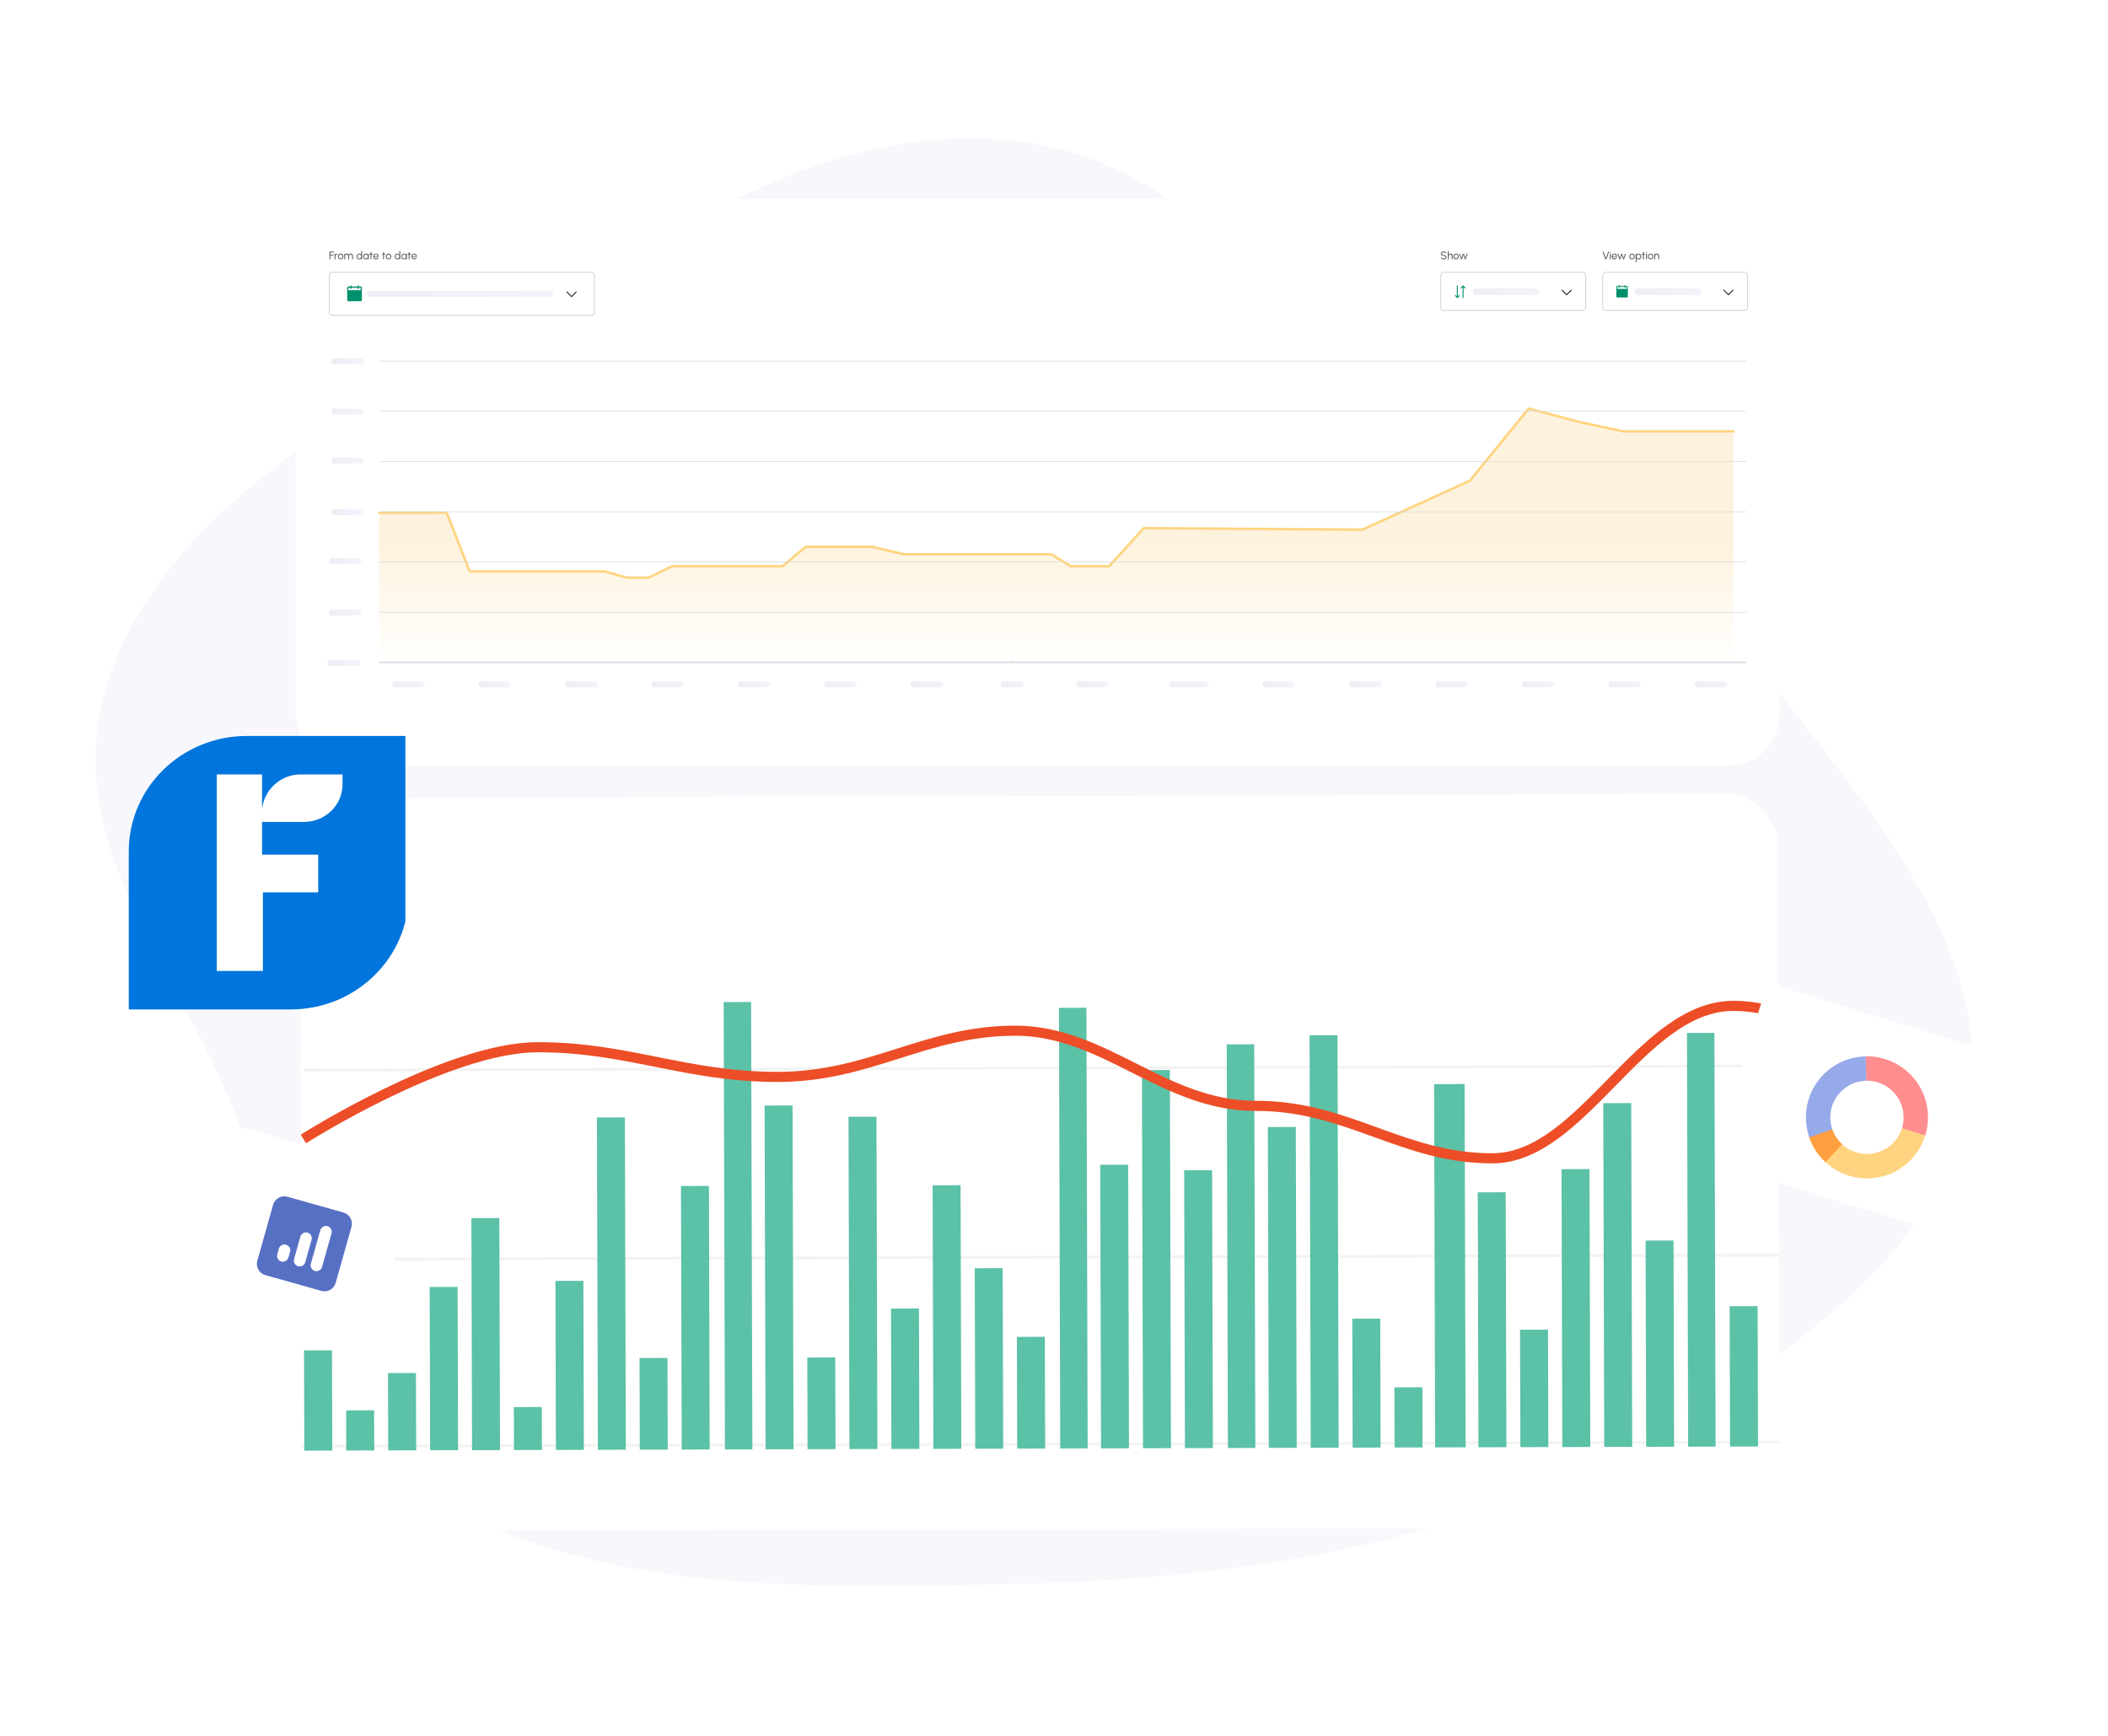 <svg width="442" height="364" viewBox="0 0 442 364" fill="none" xmlns="http://www.w3.org/2000/svg">
<path fill-rule="evenodd" clip-rule="evenodd" d="M213.665 29.651C255.459 34.913 270.822 73.684 301.258 95.951C325.87 113.956 357.162 125.272 374.74 147.487C396.206 174.617 420.283 204.701 411.794 235.65C403.049 267.534 366.791 290.916 330.56 308.557C295.813 325.476 254.987 331.176 213.665 332.121C171.151 333.093 124.287 334.502 91.516 314.021C59.301 293.889 60.536 257.809 46.959 227.938C33.071 197.382 12.115 172.817 23.046 141.584C34.084 110.044 66.621 89.636 101.934 70.854C136.672 52.378 171.759 24.374 213.665 29.651Z" fill="#F8F8FC"/>
<g filter="url(#filter0_dd_1215_20699)">
<g clip-path="url(#clip0_1215_20699)">
<rect x="62" y="44" width="311.083" height="118.777" rx="10.39" fill="white"/>
<g filter="url(#filter1_dd_1215_20699)">
<path d="M62 37.187C183.485 37.187 251.597 37.187 373.083 37.187V167.148H62V37.187Z" fill="white"/>
</g>
<path d="M93.501 110.02L79.482 109.896V140.667H363.442V92.891H340.678L320.465 88.091L307.788 103.139L296.719 108.227L285.712 113.317H239.811L232.553 121.063H224.561L220.402 118.624H189.494L182.807 117.099H168.943L164.05 121.063H140.89L135.997 123.381H131.43L126.782 122.1H98.484L93.501 110.02Z" fill="url(#paint0_linear_1215_20699)" fill-opacity="0.5"/>
<path d="M79.482 109.832H93.497C93.603 109.832 93.698 109.897 93.736 109.996L98.42 121.955C98.458 122.054 98.553 122.119 98.659 122.119H126.746C126.77 122.119 126.793 122.122 126.816 122.128L131.396 123.432C131.419 123.438 131.442 123.442 131.466 123.442H135.938C135.977 123.442 136.015 123.433 136.051 123.416L140.837 121.074C140.872 121.056 140.91 121.047 140.95 121.047H163.957C164.017 121.047 164.076 121.026 164.122 120.988L168.872 117.012C168.918 116.973 168.977 116.952 169.037 116.952H182.777C182.797 116.952 182.817 116.954 182.836 116.959L189.465 118.52C189.485 118.525 189.504 118.527 189.524 118.527H220.33C220.377 118.527 220.423 118.54 220.463 118.564L224.5 121.01C224.54 121.035 224.586 121.047 224.633 121.047H232.439C232.512 121.047 232.581 121.017 232.63 120.963L239.734 113.131C239.783 113.077 239.853 113.046 239.926 113.046L285.593 113.372C285.63 113.372 285.667 113.364 285.701 113.348L308.166 103.116C308.202 103.099 308.234 103.075 308.259 103.044L320.422 88.092C320.485 88.013 320.589 87.98 320.687 88.005L331.41 90.85L340.337 92.752C340.354 92.756 340.372 92.758 340.39 92.758H363.442" stroke="#FFD480" stroke-width="0.514" stroke-linecap="round"/>
<line x1="79.549" y1="141.245" x2="366.079" y2="141.245" stroke="#D5D8E1" stroke-width="0.129" stroke-linecap="round"/>
<line x1="79.549" y1="130.704" x2="366.079" y2="130.704" stroke="#D5D8E1" stroke-width="0.129" stroke-linecap="round"/>
<line x1="79.549" y1="120.163" x2="366.079" y2="120.163" stroke="#D5D8E1" stroke-width="0.129" stroke-linecap="round"/>
<line x1="79.549" y1="109.622" x2="366.079" y2="109.622" stroke="#D5D8E1" stroke-width="0.129" stroke-linecap="round"/>
<line x1="79.549" y1="99.081" x2="366.079" y2="99.081" stroke="#D5D8E1" stroke-width="0.129" stroke-linecap="round"/>
<line x1="79.549" y1="88.54" x2="366.079" y2="88.54" stroke="#D5D8E1" stroke-width="0.129" stroke-linecap="round"/>
<line x1="79.549" y1="78" x2="366.079" y2="78" stroke="#D5D8E1" stroke-width="0.129" stroke-linecap="round"/>
<path d="M120.811 63.539L119.847 64.503L118.883 63.539" stroke="#252525" stroke-width="0.206" stroke-linecap="round" stroke-linejoin="round"/>
<path d="M75.625 62.382H75.239V62.254C75.239 62.22 75.226 62.187 75.202 62.163C75.177 62.139 75.145 62.125 75.111 62.125C75.077 62.125 75.044 62.139 75.02 62.163C74.996 62.187 74.982 62.22 74.982 62.254V62.382H73.697V62.254C73.697 62.22 73.683 62.187 73.659 62.163C73.635 62.139 73.602 62.125 73.568 62.125C73.534 62.125 73.501 62.139 73.477 62.163C73.453 62.187 73.44 62.22 73.44 62.254V62.382H73.054C72.986 62.382 72.92 62.41 72.872 62.458C72.824 62.506 72.797 62.571 72.797 62.639V65.21C72.797 65.278 72.824 65.344 72.872 65.392C72.92 65.44 72.986 65.467 73.054 65.467H75.625C75.693 65.467 75.758 65.44 75.807 65.392C75.855 65.344 75.882 65.278 75.882 65.21V62.639C75.882 62.571 75.855 62.506 75.807 62.458C75.758 62.41 75.693 62.382 75.625 62.382ZM75.625 63.154H73.054V62.639H73.44V62.768C73.44 62.802 73.453 62.835 73.477 62.859C73.501 62.883 73.534 62.897 73.568 62.897C73.602 62.897 73.635 62.883 73.659 62.859C73.683 62.835 73.697 62.802 73.697 62.768V62.639H74.982V62.768C74.982 62.802 74.996 62.835 75.02 62.859C75.044 62.883 75.077 62.897 75.111 62.897C75.145 62.897 75.177 62.883 75.202 62.859C75.226 62.835 75.239 62.802 75.239 62.768V62.639H75.625V63.154Z" fill="#00906B"/>
<rect x="69.044" y="59.4" width="55.584" height="9.05" rx="0.668" stroke="#D5D8E1" stroke-width="0.206"/>
<path d="M69.08 56.669V55.05H70.03V55.244H69.275V55.705H69.919V55.899H69.275V56.669H69.08ZM70.147 56.669V55.513H70.341V55.657C70.382 55.603 70.434 55.56 70.496 55.529C70.559 55.496 70.626 55.48 70.7 55.48C70.745 55.48 70.788 55.486 70.829 55.498L70.751 55.692C70.719 55.682 70.688 55.677 70.658 55.677C70.6 55.677 70.547 55.691 70.499 55.72C70.451 55.747 70.412 55.785 70.384 55.833C70.355 55.881 70.341 55.934 70.341 55.993V56.669H70.147ZM71.422 56.7C71.315 56.7 71.218 56.672 71.13 56.617C71.043 56.563 70.973 56.489 70.921 56.398C70.869 56.305 70.843 56.203 70.843 56.091C70.843 56.006 70.858 55.927 70.888 55.854C70.919 55.78 70.96 55.715 71.012 55.659C71.066 55.603 71.127 55.559 71.197 55.528C71.268 55.496 71.342 55.48 71.422 55.48C71.528 55.48 71.625 55.508 71.712 55.562C71.8 55.617 71.87 55.691 71.922 55.783C71.974 55.876 72 55.978 72 56.091C72 56.175 71.985 56.254 71.955 56.327C71.925 56.4 71.883 56.465 71.83 56.521C71.778 56.577 71.716 56.62 71.646 56.652C71.577 56.684 71.502 56.7 71.422 56.7ZM71.422 56.505C71.494 56.505 71.559 56.486 71.617 56.449C71.676 56.41 71.722 56.359 71.755 56.297C71.789 56.234 71.806 56.165 71.806 56.091C71.806 56.015 71.789 55.946 71.754 55.883C71.72 55.819 71.674 55.769 71.616 55.731C71.558 55.693 71.494 55.675 71.422 55.675C71.349 55.675 71.284 55.694 71.226 55.732C71.168 55.77 71.123 55.821 71.089 55.884C71.055 55.947 71.038 56.016 71.038 56.091C71.038 56.168 71.055 56.238 71.09 56.301C71.124 56.364 71.171 56.414 71.23 56.451C71.288 56.487 71.352 56.505 71.422 56.505ZM72.192 56.669V55.513H72.386V55.657C72.427 55.603 72.478 55.56 72.54 55.529C72.602 55.496 72.67 55.48 72.744 55.48C72.829 55.48 72.907 55.501 72.978 55.543C73.049 55.584 73.105 55.639 73.146 55.708C73.187 55.639 73.243 55.584 73.313 55.543C73.384 55.501 73.462 55.48 73.546 55.48C73.634 55.48 73.713 55.501 73.784 55.544C73.855 55.585 73.911 55.642 73.953 55.713C73.995 55.784 74.016 55.863 74.016 55.95V56.669H73.822V55.996C73.822 55.939 73.808 55.886 73.78 55.838C73.752 55.789 73.715 55.75 73.668 55.721C73.621 55.691 73.569 55.677 73.512 55.677C73.455 55.677 73.403 55.691 73.356 55.718C73.308 55.745 73.271 55.783 73.243 55.832C73.216 55.88 73.202 55.934 73.202 55.996V56.669H73.007V55.996C73.007 55.934 72.993 55.88 72.966 55.832C72.938 55.783 72.9 55.745 72.852 55.718C72.805 55.691 72.753 55.677 72.696 55.677C72.64 55.677 72.588 55.691 72.54 55.721C72.493 55.75 72.456 55.789 72.428 55.838C72.4 55.886 72.386 55.939 72.386 55.996V56.669H72.192ZM75.735 54.934H75.93V56.669H75.735V56.473C75.696 56.541 75.643 56.595 75.577 56.637C75.51 56.679 75.432 56.7 75.343 56.7C75.259 56.7 75.18 56.684 75.107 56.652C75.034 56.62 74.969 56.577 74.913 56.521C74.857 56.465 74.814 56.4 74.782 56.327C74.75 56.254 74.734 56.175 74.734 56.091C74.734 56.007 74.75 55.928 74.782 55.855C74.814 55.781 74.857 55.716 74.913 55.661C74.969 55.604 75.034 55.56 75.107 55.529C75.18 55.497 75.259 55.481 75.343 55.481C75.432 55.481 75.51 55.502 75.577 55.544C75.643 55.585 75.696 55.64 75.735 55.708V54.934ZM75.345 56.511C75.422 56.511 75.488 56.492 75.543 56.455C75.599 56.418 75.643 56.367 75.673 56.303C75.704 56.239 75.719 56.168 75.719 56.091C75.719 56.012 75.704 55.941 75.673 55.878C75.642 55.814 75.598 55.764 75.542 55.727C75.486 55.689 75.421 55.67 75.345 55.67C75.269 55.67 75.2 55.689 75.137 55.727C75.075 55.764 75.026 55.815 74.989 55.879C74.952 55.943 74.933 56.013 74.933 56.091C74.933 56.169 74.952 56.24 74.99 56.304C75.028 56.367 75.078 56.418 75.141 56.455C75.203 56.492 75.271 56.511 75.345 56.511ZM77.126 55.513H77.32V56.669H77.126L77.118 56.474C77.082 56.541 77.031 56.595 76.967 56.637C76.904 56.679 76.829 56.7 76.741 56.7C76.656 56.7 76.576 56.684 76.502 56.652C76.428 56.62 76.363 56.575 76.306 56.519C76.249 56.462 76.205 56.396 76.174 56.322C76.142 56.248 76.126 56.169 76.126 56.083C76.126 56 76.142 55.922 76.173 55.849C76.204 55.776 76.246 55.712 76.301 55.657C76.357 55.602 76.421 55.558 76.493 55.528C76.566 55.496 76.644 55.48 76.727 55.48C76.818 55.48 76.898 55.502 76.966 55.545C77.035 55.587 77.09 55.642 77.133 55.71L77.126 55.513ZM76.737 56.511C76.814 56.511 76.879 56.492 76.935 56.455C76.991 56.418 77.034 56.367 77.065 56.303C77.095 56.239 77.111 56.168 77.111 56.091C77.111 56.012 77.095 55.941 77.065 55.878C77.034 55.814 76.99 55.764 76.934 55.727C76.878 55.689 76.813 55.67 76.737 55.67C76.661 55.67 76.591 55.689 76.529 55.727C76.466 55.764 76.417 55.815 76.38 55.879C76.343 55.943 76.325 56.013 76.325 56.091C76.325 56.169 76.344 56.24 76.382 56.304C76.42 56.367 76.47 56.418 76.532 56.455C76.595 56.492 76.663 56.511 76.737 56.511ZM78.151 55.707H77.888L77.887 56.669H77.693L77.694 55.707H77.495V55.513H77.694L77.693 55.149H77.887L77.888 55.513H78.151V55.707ZM78.838 56.7C78.731 56.7 78.634 56.672 78.546 56.617C78.459 56.563 78.389 56.489 78.337 56.398C78.285 56.305 78.259 56.203 78.259 56.091C78.259 56.006 78.274 55.927 78.305 55.854C78.335 55.78 78.376 55.715 78.428 55.659C78.481 55.603 78.543 55.559 78.613 55.528C78.684 55.496 78.758 55.48 78.838 55.48C78.925 55.48 79.005 55.498 79.077 55.533C79.151 55.568 79.213 55.617 79.265 55.679C79.317 55.742 79.356 55.814 79.382 55.897C79.408 55.979 79.418 56.067 79.41 56.161H78.466C78.476 56.227 78.497 56.286 78.531 56.337C78.565 56.388 78.608 56.429 78.661 56.459C78.714 56.489 78.773 56.504 78.838 56.505C78.907 56.505 78.97 56.487 79.026 56.452C79.083 56.416 79.128 56.366 79.163 56.304L79.361 56.35C79.314 56.453 79.245 56.537 79.151 56.602C79.058 56.667 78.954 56.7 78.838 56.7ZM78.461 56.009H79.215C79.209 55.944 79.188 55.885 79.153 55.832C79.117 55.778 79.072 55.735 79.017 55.702C78.962 55.67 78.903 55.654 78.838 55.654C78.773 55.654 78.714 55.669 78.66 55.701C78.606 55.733 78.561 55.776 78.525 55.83C78.491 55.883 78.469 55.943 78.461 56.009ZM80.776 55.707H80.514L80.513 56.669H80.318L80.32 55.707H80.121V55.513H80.32L80.318 55.149H80.513L80.514 55.513H80.776V55.707ZM81.463 56.7C81.357 56.7 81.26 56.672 81.172 56.617C81.085 56.563 81.015 56.489 80.963 56.398C80.911 56.305 80.885 56.203 80.885 56.091C80.885 56.006 80.9 55.927 80.93 55.854C80.96 55.78 81.001 55.715 81.054 55.659C81.107 55.603 81.169 55.559 81.239 55.528C81.309 55.496 81.384 55.48 81.463 55.48C81.57 55.48 81.667 55.508 81.754 55.562C81.842 55.617 81.912 55.691 81.963 55.783C82.016 55.876 82.042 55.978 82.042 56.091C82.042 56.175 82.027 56.254 81.997 56.327C81.967 56.4 81.925 56.465 81.872 56.521C81.82 56.577 81.758 56.62 81.688 56.652C81.618 56.684 81.544 56.7 81.463 56.7ZM81.463 56.505C81.536 56.505 81.601 56.486 81.659 56.449C81.718 56.41 81.763 56.359 81.797 56.297C81.831 56.234 81.848 56.165 81.848 56.091C81.848 56.015 81.83 55.946 81.796 55.883C81.762 55.819 81.716 55.769 81.658 55.731C81.6 55.693 81.535 55.675 81.463 55.675C81.391 55.675 81.326 55.694 81.268 55.732C81.21 55.77 81.164 55.821 81.13 55.884C81.096 55.947 81.079 56.016 81.079 56.091C81.079 56.168 81.097 56.238 81.132 56.301C81.166 56.364 81.213 56.414 81.272 56.451C81.33 56.487 81.394 56.505 81.463 56.505ZM83.736 54.934H83.931V56.669H83.736V56.473C83.697 56.541 83.644 56.595 83.578 56.637C83.512 56.679 83.434 56.7 83.344 56.7C83.26 56.7 83.181 56.684 83.108 56.652C83.035 56.62 82.97 56.577 82.914 56.521C82.858 56.465 82.815 56.4 82.783 56.327C82.751 56.254 82.736 56.175 82.736 56.091C82.736 56.007 82.751 55.928 82.783 55.855C82.815 55.781 82.858 55.716 82.914 55.661C82.97 55.604 83.035 55.56 83.108 55.529C83.181 55.497 83.26 55.481 83.344 55.481C83.434 55.481 83.512 55.502 83.578 55.544C83.644 55.585 83.697 55.64 83.736 55.708V54.934ZM83.347 56.511C83.423 56.511 83.489 56.492 83.544 56.455C83.601 56.418 83.644 56.367 83.674 56.303C83.705 56.239 83.72 56.168 83.72 56.091C83.72 56.012 83.705 55.941 83.674 55.878C83.643 55.814 83.6 55.764 83.543 55.727C83.488 55.689 83.422 55.67 83.347 55.67C83.27 55.67 83.201 55.689 83.138 55.727C83.077 55.764 83.027 55.815 82.99 55.879C82.953 55.943 82.935 56.013 82.935 56.091C82.935 56.169 82.954 56.24 82.991 56.304C83.029 56.367 83.079 56.418 83.142 56.455C83.204 56.492 83.272 56.511 83.347 56.511ZM85.127 55.513H85.322V56.669H85.127L85.119 56.474C85.083 56.541 85.033 56.595 84.969 56.637C84.905 56.679 84.83 56.7 84.742 56.7C84.657 56.7 84.578 56.684 84.504 56.652C84.43 56.62 84.364 56.575 84.307 56.519C84.251 56.462 84.207 56.396 84.175 56.322C84.143 56.248 84.128 56.169 84.128 56.083C84.128 56 84.143 55.922 84.174 55.849C84.205 55.776 84.248 55.712 84.302 55.657C84.358 55.602 84.422 55.558 84.494 55.528C84.567 55.496 84.645 55.48 84.728 55.48C84.819 55.48 84.899 55.502 84.968 55.545C85.036 55.587 85.092 55.642 85.134 55.71L85.127 55.513ZM84.739 56.511C84.815 56.511 84.881 56.492 84.936 56.455C84.993 56.418 85.036 56.367 85.066 56.303C85.097 56.239 85.112 56.168 85.112 56.091C85.112 56.012 85.097 55.941 85.066 55.878C85.035 55.814 84.991 55.764 84.935 55.727C84.88 55.689 84.814 55.67 84.739 55.67C84.662 55.67 84.593 55.689 84.53 55.727C84.468 55.764 84.418 55.815 84.381 55.879C84.345 55.943 84.327 56.013 84.327 56.091C84.327 56.169 84.346 56.24 84.383 56.304C84.421 56.367 84.471 56.418 84.534 56.455C84.596 56.492 84.664 56.511 84.739 56.511ZM86.152 55.707H85.889L85.888 56.669H85.694L85.695 55.707H85.496V55.513H85.695L85.694 55.149H85.888L85.889 55.513H86.152V55.707ZM86.839 56.7C86.733 56.7 86.635 56.672 86.548 56.617C86.46 56.563 86.391 56.489 86.338 56.398C86.287 56.305 86.261 56.203 86.261 56.091C86.261 56.006 86.276 55.927 86.306 55.854C86.336 55.78 86.377 55.715 86.43 55.659C86.483 55.603 86.544 55.559 86.615 55.528C86.685 55.496 86.76 55.48 86.839 55.48C86.926 55.48 87.006 55.498 87.079 55.533C87.152 55.568 87.214 55.617 87.266 55.679C87.319 55.742 87.357 55.814 87.383 55.897C87.409 55.979 87.419 56.067 87.412 56.161H86.468C86.477 56.227 86.499 56.286 86.532 56.337C86.567 56.388 86.61 56.429 86.662 56.459C86.715 56.489 86.774 56.504 86.839 56.505C86.909 56.505 86.971 56.487 87.028 56.452C87.084 56.416 87.129 56.366 87.164 56.304L87.362 56.35C87.316 56.453 87.246 56.537 87.153 56.602C87.059 56.667 86.955 56.7 86.839 56.7ZM86.462 56.009H87.216C87.21 55.944 87.189 55.885 87.154 55.832C87.118 55.778 87.073 55.735 87.019 55.702C86.964 55.67 86.904 55.654 86.839 55.654C86.774 55.654 86.715 55.669 86.661 55.701C86.607 55.733 86.562 55.776 86.527 55.83C86.492 55.883 86.471 55.943 86.462 56.009Z" fill="#5E5E5E"/>
<path d="M329.44 63.154L328.476 64.118L327.512 63.154" stroke="#252525" stroke-width="0.206" stroke-linecap="round" stroke-linejoin="round"/>
<rect x="302.099" y="59.4" width="30.388" height="8.021" rx="0.668" stroke="#D5D8E1" stroke-width="0.206"/>
<rect x="308.809" y="62.768" width="14.012" height="1.414" rx="0.707" fill="url(#paint1_linear_1215_20699)"/>
<path d="M302.707 56.7C302.62 56.7 302.536 56.686 302.455 56.659C302.374 56.631 302.303 56.592 302.242 56.541C302.182 56.49 302.139 56.43 302.114 56.359L302.295 56.291C302.311 56.334 302.339 56.372 302.381 56.404C302.423 56.436 302.473 56.461 302.53 56.478C302.587 56.496 302.646 56.505 302.707 56.505C302.777 56.505 302.841 56.494 302.9 56.472C302.961 56.449 303.009 56.416 303.046 56.376C303.083 56.335 303.102 56.287 303.102 56.232C303.102 56.176 303.082 56.13 303.044 56.094C303.005 56.058 302.956 56.03 302.896 56.009C302.836 55.987 302.773 55.971 302.707 55.959C302.595 55.941 302.495 55.914 302.406 55.88C302.319 55.846 302.249 55.797 302.197 55.736C302.146 55.674 302.121 55.593 302.121 55.492C302.121 55.398 302.148 55.316 302.202 55.245C302.256 55.175 302.329 55.121 302.418 55.082C302.507 55.044 302.604 55.024 302.707 55.024C302.793 55.024 302.876 55.038 302.956 55.065C303.037 55.091 303.108 55.13 303.17 55.181C303.232 55.231 303.276 55.294 303.303 55.367L303.119 55.434C303.104 55.39 303.075 55.352 303.032 55.321C302.991 55.288 302.941 55.263 302.884 55.246C302.828 55.229 302.769 55.22 302.707 55.22C302.639 55.219 302.575 55.23 302.515 55.253C302.456 55.276 302.408 55.309 302.371 55.349C302.334 55.39 302.315 55.438 302.315 55.492C302.315 55.556 302.332 55.606 302.366 55.641C302.401 55.675 302.448 55.7 302.507 55.717C302.566 55.734 302.633 55.749 302.707 55.762C302.812 55.78 302.909 55.808 302.999 55.847C303.088 55.885 303.16 55.935 303.214 55.998C303.269 56.062 303.296 56.14 303.296 56.232C303.296 56.326 303.269 56.408 303.214 56.478C303.16 56.549 303.088 56.603 302.999 56.642C302.909 56.68 302.812 56.7 302.707 56.7ZM304.594 55.95V56.669H304.4V55.993C304.4 55.934 304.386 55.881 304.357 55.833C304.329 55.785 304.291 55.747 304.243 55.72C304.195 55.691 304.142 55.677 304.083 55.677C304.025 55.677 303.972 55.691 303.923 55.72C303.876 55.747 303.837 55.785 303.809 55.833C303.78 55.881 303.766 55.934 303.766 55.993V56.669H303.572V54.934H303.766V55.657C303.807 55.603 303.859 55.56 303.921 55.529C303.984 55.496 304.051 55.48 304.125 55.48C304.211 55.48 304.29 55.501 304.361 55.544C304.432 55.585 304.489 55.642 304.531 55.713C304.573 55.784 304.594 55.863 304.594 55.95ZM305.312 56.7C305.206 56.7 305.109 56.672 305.021 56.617C304.934 56.563 304.864 56.489 304.811 56.398C304.76 56.305 304.734 56.203 304.734 56.091C304.734 56.006 304.749 55.927 304.779 55.854C304.809 55.78 304.85 55.715 304.903 55.659C304.956 55.603 305.018 55.559 305.088 55.528C305.158 55.496 305.233 55.48 305.312 55.48C305.419 55.48 305.515 55.508 305.603 55.562C305.691 55.617 305.76 55.691 305.812 55.783C305.864 55.876 305.891 55.978 305.891 56.091C305.891 56.175 305.876 56.254 305.846 56.327C305.816 56.4 305.774 56.465 305.721 56.521C305.668 56.577 305.607 56.62 305.537 56.652C305.467 56.684 305.392 56.7 305.312 56.7ZM305.312 56.505C305.385 56.505 305.45 56.486 305.508 56.449C305.566 56.41 305.612 56.359 305.645 56.297C305.679 56.234 305.696 56.165 305.696 56.091C305.696 56.015 305.679 55.946 305.644 55.883C305.61 55.819 305.564 55.769 305.507 55.731C305.449 55.693 305.384 55.675 305.312 55.675C305.24 55.675 305.175 55.694 305.117 55.732C305.059 55.77 305.013 55.821 304.979 55.884C304.945 55.947 304.928 56.016 304.928 56.091C304.928 56.168 304.946 56.238 304.98 56.301C305.015 56.364 305.062 56.414 305.12 56.451C305.179 56.487 305.243 56.505 305.312 56.505ZM306.547 56.669H306.351L305.963 55.513H306.153L306.451 56.395L306.746 55.513H306.946L307.243 56.395L307.538 55.513H307.73L307.342 56.669H307.144L306.845 55.779L306.547 56.669Z" fill="#5E5E5E"/>
<path d="M305.973 64.278L305.572 64.68L305.17 64.278" stroke="#00906B" stroke-width="0.206" stroke-linecap="round" stroke-linejoin="round"/>
<path d="M305.57 62.27V64.68" stroke="#00906B" stroke-width="0.206" stroke-linecap="round" stroke-linejoin="round"/>
<path d="M306.375 62.672L306.777 62.27L307.178 62.672" stroke="#00906B" stroke-width="0.206" stroke-linecap="round" stroke-linejoin="round"/>
<path d="M306.775 64.68V62.27" stroke="#00906B" stroke-width="0.206" stroke-linecap="round" stroke-linejoin="round"/>
<path d="M363.379 63.154L362.415 64.118L361.451 63.154" stroke="#252525" stroke-width="0.206" stroke-linecap="round" stroke-linejoin="round"/>
<rect x="336.038" y="59.4" width="30.388" height="8.021" rx="0.668" stroke="#D5D8E1" stroke-width="0.206"/>
<rect x="342.748" y="62.768" width="14.012" height="1.414" rx="0.707" fill="url(#paint2_linear_1215_20699)"/>
<path d="M336.588 56.669L336 55.05H336.206L336.708 56.432L337.212 55.05H337.416L336.829 56.669H336.588ZM337.536 55.513H337.731V56.669H337.536V55.513ZM337.636 55.324C337.605 55.324 337.579 55.314 337.558 55.294C337.538 55.274 337.527 55.249 337.527 55.219C337.527 55.189 337.538 55.163 337.558 55.144C337.579 55.123 337.605 55.113 337.635 55.113C337.665 55.113 337.69 55.123 337.711 55.144C337.732 55.163 337.742 55.189 337.742 55.219C337.742 55.249 337.732 55.274 337.711 55.294C337.691 55.314 337.666 55.324 337.636 55.324ZM338.502 56.7C338.395 56.7 338.298 56.672 338.21 56.617C338.123 56.563 338.053 56.489 338.001 56.398C337.949 56.305 337.923 56.203 337.923 56.091C337.923 56.006 337.938 55.927 337.968 55.854C337.999 55.78 338.04 55.715 338.092 55.659C338.145 55.603 338.207 55.559 338.277 55.528C338.348 55.496 338.422 55.48 338.502 55.48C338.589 55.48 338.669 55.498 338.741 55.533C338.815 55.568 338.877 55.617 338.929 55.679C338.981 55.742 339.02 55.814 339.046 55.897C339.072 55.979 339.081 56.067 339.075 56.161H338.13C338.14 56.227 338.161 56.286 338.195 56.337C338.229 56.388 338.272 56.429 338.325 56.459C338.378 56.489 338.437 56.504 338.502 56.505C338.571 56.505 338.634 56.487 338.69 56.452C338.747 56.416 338.792 56.366 338.827 56.304L339.025 56.35C338.978 56.453 338.909 56.537 338.815 56.602C338.722 56.667 338.618 56.7 338.502 56.7ZM338.125 56.009H338.879C338.873 55.944 338.852 55.885 338.817 55.832C338.781 55.778 338.736 55.735 338.681 55.702C338.626 55.67 338.567 55.654 338.502 55.654C338.437 55.654 338.378 55.669 338.324 55.701C338.27 55.733 338.225 55.776 338.189 55.83C338.155 55.883 338.133 55.943 338.125 56.009ZM339.735 56.669H339.538L339.15 55.513H339.34L339.639 56.395L339.934 55.513H340.134L340.43 56.395L340.725 55.513H340.917L340.529 56.669H340.332L340.032 55.779L339.735 56.669ZM342.19 56.7C342.083 56.7 341.986 56.672 341.898 56.617C341.811 56.563 341.741 56.489 341.689 56.398C341.637 56.305 341.611 56.203 341.611 56.091C341.611 56.006 341.626 55.927 341.656 55.854C341.686 55.78 341.728 55.715 341.78 55.659C341.833 55.603 341.895 55.559 341.965 55.528C342.035 55.496 342.11 55.48 342.19 55.48C342.296 55.48 342.393 55.508 342.48 55.562C342.568 55.617 342.638 55.691 342.689 55.783C342.742 55.876 342.768 55.978 342.768 56.091C342.768 56.175 342.753 56.254 342.723 56.327C342.693 56.4 342.651 56.465 342.598 56.521C342.545 56.577 342.484 56.62 342.414 56.652C342.345 56.684 342.27 56.7 342.19 56.7ZM342.19 56.505C342.262 56.505 342.327 56.486 342.385 56.449C342.444 56.41 342.49 56.359 342.523 56.297C342.557 56.234 342.574 56.165 342.574 56.091C342.574 56.015 342.556 55.946 342.522 55.883C342.488 55.819 342.442 55.769 342.384 55.731C342.326 55.693 342.261 55.675 342.19 55.675C342.117 55.675 342.052 55.694 341.994 55.732C341.936 55.77 341.89 55.821 341.856 55.884C341.822 55.947 341.805 56.016 341.805 56.091C341.805 56.168 341.823 56.238 341.857 56.301C341.892 56.364 341.939 56.414 341.997 56.451C342.056 56.487 342.12 56.505 342.19 56.505ZM343.154 57.248H342.959V55.513H343.154V55.71C343.193 55.642 343.246 55.588 343.311 55.546C343.377 55.504 343.455 55.482 343.545 55.482C343.629 55.482 343.708 55.498 343.781 55.53C343.855 55.562 343.92 55.605 343.975 55.662C344.031 55.717 344.074 55.782 344.106 55.855C344.138 55.928 344.153 56.007 344.153 56.091C344.153 56.175 344.138 56.254 344.106 56.328C344.074 56.402 344.031 56.467 343.975 56.524C343.92 56.579 343.855 56.623 343.781 56.654C343.708 56.686 343.629 56.702 343.545 56.702C343.455 56.702 343.377 56.681 343.311 56.639C343.246 56.597 343.193 56.542 343.154 56.474V57.248ZM343.542 55.671C343.468 55.671 343.402 55.69 343.346 55.728C343.29 55.766 343.246 55.816 343.215 55.879C343.185 55.943 343.17 56.013 343.17 56.091C343.17 56.168 343.185 56.239 343.215 56.303C343.246 56.367 343.289 56.418 343.345 56.455C343.401 56.493 343.467 56.512 343.542 56.512C343.617 56.512 343.686 56.494 343.748 56.457C343.811 56.419 343.861 56.368 343.899 56.305C343.937 56.241 343.956 56.17 343.956 56.091C343.956 56.014 343.937 55.944 343.9 55.88C343.863 55.816 343.813 55.766 343.751 55.728C343.688 55.69 343.619 55.671 343.542 55.671ZM344.933 55.707H344.67L344.669 56.669H344.474L344.476 55.707H344.277V55.513H344.476L344.474 55.149H344.669L344.67 55.513H344.933V55.707ZM345.129 55.513H345.323V56.669H345.129V55.513ZM345.228 55.324C345.197 55.324 345.171 55.314 345.151 55.294C345.13 55.274 345.119 55.249 345.119 55.219C345.119 55.189 345.13 55.163 345.151 55.144C345.171 55.123 345.197 55.113 345.227 55.113C345.257 55.113 345.282 55.123 345.303 55.144C345.324 55.163 345.335 55.189 345.335 55.219C345.335 55.249 345.324 55.274 345.303 55.294C345.283 55.314 345.258 55.324 345.228 55.324ZM346.094 56.7C345.988 56.7 345.89 56.672 345.803 56.617C345.715 56.563 345.646 56.489 345.593 56.398C345.541 56.305 345.516 56.203 345.516 56.091C345.516 56.006 345.531 55.927 345.561 55.854C345.591 55.78 345.632 55.715 345.685 55.659C345.738 55.603 345.799 55.559 345.87 55.528C345.94 55.496 346.015 55.48 346.094 55.48C346.201 55.48 346.297 55.508 346.384 55.562C346.472 55.617 346.542 55.691 346.594 55.783C346.646 55.876 346.673 55.978 346.673 56.091C346.673 56.175 346.658 56.254 346.627 56.327C346.597 56.4 346.556 56.465 346.503 56.521C346.45 56.577 346.389 56.62 346.319 56.652C346.249 56.684 346.174 56.7 346.094 56.7ZM346.094 56.505C346.167 56.505 346.232 56.486 346.29 56.449C346.348 56.41 346.394 56.359 346.427 56.297C346.461 56.234 346.478 56.165 346.478 56.091C346.478 56.015 346.461 55.946 346.426 55.883C346.392 55.819 346.346 55.769 346.288 55.731C346.231 55.693 346.166 55.675 346.094 55.675C346.022 55.675 345.956 55.694 345.899 55.732C345.841 55.77 345.795 55.821 345.761 55.884C345.727 55.947 345.71 56.016 345.71 56.091C345.71 56.168 345.727 56.238 345.762 56.301C345.797 56.364 345.843 56.414 345.902 56.451C345.961 56.487 346.025 56.505 346.094 56.505ZM347.887 55.95V56.669H347.692V55.993C347.692 55.934 347.678 55.881 347.65 55.833C347.621 55.785 347.583 55.747 347.535 55.72C347.487 55.691 347.434 55.677 347.375 55.677C347.318 55.677 347.264 55.691 347.216 55.72C347.168 55.747 347.13 55.785 347.101 55.833C347.073 55.881 347.058 55.934 347.058 55.993V56.669H346.864V55.513H347.058V55.657C347.099 55.603 347.151 55.56 347.213 55.529C347.276 55.496 347.344 55.48 347.417 55.48C347.503 55.48 347.582 55.501 347.653 55.544C347.725 55.585 347.781 55.642 347.823 55.713C347.866 55.784 347.887 55.863 347.887 55.95Z" fill="#5E5E5E"/>
<path d="M341.118 62.27H340.816V62.169C340.816 62.143 340.806 62.117 340.787 62.098C340.768 62.08 340.743 62.069 340.716 62.069C340.689 62.069 340.664 62.08 340.645 62.098C340.626 62.117 340.615 62.143 340.615 62.169V62.27H339.611V62.169C339.611 62.143 339.601 62.117 339.582 62.098C339.563 62.08 339.537 62.069 339.511 62.069C339.484 62.069 339.459 62.08 339.44 62.098C339.421 62.117 339.41 62.143 339.41 62.169V62.27H339.109C339.056 62.27 339.005 62.291 338.967 62.329C338.929 62.366 338.908 62.417 338.908 62.471V64.479C338.908 64.532 338.929 64.584 338.967 64.621C339.005 64.659 339.056 64.68 339.109 64.68H341.118C341.171 64.68 341.222 64.659 341.26 64.621C341.297 64.584 341.318 64.532 341.318 64.479V62.471C341.318 62.417 341.297 62.366 341.26 62.329C341.222 62.291 341.171 62.27 341.118 62.27ZM341.118 62.872H339.109V62.471H339.41V62.571C339.41 62.598 339.421 62.623 339.44 62.642C339.459 62.661 339.484 62.672 339.511 62.672C339.537 62.672 339.563 62.661 339.582 62.642C339.601 62.623 339.611 62.598 339.611 62.571V62.471H340.615V62.571C340.615 62.598 340.626 62.623 340.645 62.642C340.664 62.661 340.689 62.672 340.716 62.672C340.743 62.672 340.768 62.661 340.787 62.642C340.806 62.623 340.816 62.598 340.816 62.571V62.471H341.118V62.872Z" fill="#00906B"/>
<rect x="77.039" y="63.282" width="38.95" height="1.285" rx="0.643" fill="url(#paint3_linear_1215_20699)"/>
<rect x="209.828" y="145.166" width="4.885" height="1.285" rx="0.643" fill="url(#paint4_linear_1215_20699)"/>
<rect x="100.305" y="145.166" width="6.813" height="1.285" rx="0.643" fill="url(#paint5_linear_1215_20699)"/>
<rect x="82.18" y="145.166" width="6.813" height="1.285" rx="0.643" fill="url(#paint6_linear_1215_20699)"/>
<rect x="68.684" y="140.667" width="6.813" height="1.285" rx="0.643" fill="url(#paint7_linear_1215_20699)"/>
<rect x="68.939" y="130.126" width="6.813" height="1.285" rx="0.643" fill="url(#paint8_linear_1215_20699)"/>
<rect x="68.939" y="119.328" width="6.813" height="1.285" rx="0.643" fill="url(#paint9_linear_1215_20699)"/>
<rect x="69.453" y="109.044" width="6.813" height="1.285" rx="0.643" fill="url(#paint10_linear_1215_20699)"/>
<rect x="69.453" y="98.246" width="6.813" height="1.285" rx="0.643" fill="url(#paint11_linear_1215_20699)"/>
<rect x="69.453" y="87.963" width="6.813" height="1.285" rx="0.643" fill="url(#paint12_linear_1215_20699)"/>
<rect x="69.453" y="77.422" width="6.813" height="1.285" rx="0.643" fill="url(#paint13_linear_1215_20699)"/>
<rect x="118.43" y="145.166" width="6.813" height="1.285" rx="0.643" fill="url(#paint14_linear_1215_20699)"/>
<rect x="136.555" y="145.166" width="6.813" height="1.285" rx="0.643" fill="url(#paint15_linear_1215_20699)"/>
<rect x="154.68" y="145.166" width="6.813" height="1.285" rx="0.643" fill="url(#paint16_linear_1215_20699)"/>
<rect x="172.805" y="145.166" width="6.813" height="1.285" rx="0.643" fill="url(#paint17_linear_1215_20699)"/>
<rect x="190.932" y="145.166" width="6.813" height="1.285" rx="0.643" fill="url(#paint18_linear_1215_20699)"/>
<rect x="225.641" y="145.166" width="6.813" height="1.285" rx="0.643" fill="url(#paint19_linear_1215_20699)"/>
<rect x="245.178" y="145.166" width="8.227" height="1.285" rx="0.643" fill="url(#paint20_linear_1215_20699)"/>
<rect x="264.717" y="145.166" width="6.813" height="1.285" rx="0.643" fill="url(#paint21_linear_1215_20699)"/>
<rect x="282.842" y="145.166" width="6.813" height="1.285" rx="0.643" fill="url(#paint22_linear_1215_20699)"/>
<rect x="300.967" y="145.166" width="6.813" height="1.285" rx="0.643" fill="url(#paint23_linear_1215_20699)"/>
<rect x="319.092" y="145.166" width="6.813" height="1.285" rx="0.643" fill="url(#paint24_linear_1215_20699)"/>
<rect x="337.217" y="145.166" width="6.813" height="1.285" rx="0.643" fill="url(#paint25_linear_1215_20699)"/>
<rect x="355.342" y="145.166" width="6.813" height="1.285" rx="0.643" fill="url(#paint26_linear_1215_20699)"/>
<line x1="79.611" y1="141.181" x2="366.013" y2="141.181" stroke="#D5D8E1" stroke-width="0.257" stroke-linecap="round"/>
<path d="M212.203 140.836L212.587 141.053L212.339 141.053L212.084 141.053L212.203 140.836Z" fill="#FFD480"/>
</g>
</g>
<g filter="url(#filter2_dd_1215_20699)">
<g clip-path="url(#clip1_1215_20699)">
<rect x="62.938" y="169.664" width="309.782" height="153.76" rx="10.39" transform="rotate(-0.164 62.938 169.664)" fill="white"/>
<rect x="63.287" y="305.273" width="700.321" height="0.61" transform="rotate(-0.164 63.287 305.273)" fill="#F3F3F3"/>
<rect x="63.764" y="266.068" width="700.321" height="0.61" transform="rotate(-0.164 63.764 266.068)" fill="#F3F3F3"/>
<rect x="63.654" y="226.408" width="700.321" height="0.61" transform="rotate(-0.164 63.654 226.408)" fill="#F3F3F3"/>
<path d="M63.748 285.471L69.61 285.454L69.67 306.479L63.808 306.496L63.748 285.471Z" fill="#5BC1A7"/>
<path d="M72.578 298.06L78.44 298.043L78.464 306.453L72.602 306.47L72.578 298.06Z" fill="#5BC1A7"/>
<path d="M81.353 290.226L87.215 290.209L87.262 306.428L81.4 306.445L81.353 290.226Z" fill="#5BC1A7"/>
<path d="M90.09 272.18L95.951 272.163L96.049 306.403L90.188 306.42L90.09 272.18Z" fill="#5BC1A7"/>
<path d="M98.842 257.74L104.703 257.723L104.843 306.38L98.981 306.397L98.842 257.74Z" fill="#5BC1A7"/>
<path d="M107.742 297.361L113.604 297.345L113.63 306.355L107.768 306.372L107.742 297.361Z" fill="#5BC1A7"/>
<path d="M116.461 270.902L122.323 270.886L122.424 306.327L116.562 306.344L116.461 270.902Z" fill="#5BC1A7"/>
<path d="M125.162 236.638L131.024 236.621L131.223 306.302L125.362 306.319L125.162 236.638Z" fill="#5BC1A7"/>
<path d="M134.096 287.07L139.957 287.053L140.012 306.276L134.151 306.292L134.096 287.07Z" fill="#5BC1A7"/>
<path d="M142.785 251.006L148.647 250.989L148.805 306.254L142.943 306.27L142.785 251.006Z" fill="#5BC1A7"/>
<path d="M151.736 212.437L157.488 212.421L157.757 306.228L152.005 306.244L151.736 212.437Z" fill="#5BC1A7"/>
<path d="M160.318 234.134L166.18 234.117L166.386 306.201L160.525 306.218L160.318 234.134Z" fill="#5BC1A7"/>
<path d="M169.273 286.972L175.135 286.955L175.19 306.178L169.328 306.195L169.273 286.972Z" fill="#5BC1A7"/>
<path d="M177.91 236.488L183.772 236.472L183.971 306.153L178.11 306.17L177.91 236.488Z" fill="#5BC1A7"/>
<path d="M186.824 276.711L192.686 276.694L192.77 306.129L186.908 306.145L186.824 276.711Z" fill="#5BC1A7"/>
<path d="M195.547 250.853L201.409 250.836L201.567 306.1L195.705 306.117L195.547 250.853Z" fill="#5BC1A7"/>
<path d="M204.381 268.247L210.242 268.23L210.351 306.074L204.489 306.091L204.381 268.247Z" fill="#5BC1A7"/>
<path d="M213.219 282.641L219.08 282.624L219.147 306.051L213.286 306.068L213.219 282.641Z" fill="#5BC1A7"/>
<path d="M222.043 213.644L227.795 213.627L228.059 306.024L222.307 306.04L222.043 213.644Z" fill="#5BC1A7"/>
<path d="M230.693 246.548L236.555 246.531L236.725 306.001L230.864 306.017L230.693 246.548Z" fill="#5BC1A7"/>
<path d="M239.436 226.7L245.297 226.683L245.524 305.976L239.662 305.992L239.436 226.7Z" fill="#5BC1A7"/>
<path d="M248.291 247.699L254.153 247.682L254.319 305.951L248.458 305.967L248.291 247.699Z" fill="#5BC1A7"/>
<path d="M257.221 221.304L262.973 221.288L263.215 305.926L257.463 305.942L257.221 221.304Z" fill="#5BC1A7"/>
<path d="M265.84 238.639L271.701 238.622L271.894 305.901L266.032 305.918L265.84 238.639Z" fill="#5BC1A7"/>
<path d="M274.582 219.392L280.444 219.375L280.691 305.876L274.83 305.893L274.582 219.392Z" fill="#5BC1A7"/>
<path d="M283.543 278.833L289.405 278.817L289.482 305.848L283.62 305.865L283.543 278.833Z" fill="#5BC1A7"/>
<path d="M292.377 293.227L298.239 293.21L298.275 305.825L292.413 305.842L292.377 293.227Z" fill="#5BC1A7"/>
<path d="M300.701 229.641L307.092 229.622L307.31 305.797L300.919 305.815L300.701 229.641Z" fill="#5BC1A7"/>
<path d="M309.848 252.329L315.709 252.312L315.862 305.774L310.001 305.791L309.848 252.329Z" fill="#5BC1A7"/>
<path d="M318.721 281.136L324.582 281.119L324.653 305.748L318.791 305.765L318.721 281.136Z" fill="#5BC1A7"/>
<path d="M327.42 247.473L333.282 247.456L333.448 305.724L327.587 305.741L327.42 247.473Z" fill="#5BC1A7"/>
<path d="M336.168 233.632L342.03 233.615L342.236 305.699L336.374 305.716L336.168 233.632Z" fill="#5BC1A7"/>
<path d="M345.039 262.441L350.901 262.425L351.024 305.675L345.163 305.692L345.039 262.441Z" fill="#5BC1A7"/>
<path d="M353.721 218.912L359.473 218.895L359.721 305.649L353.969 305.666L353.721 218.912Z" fill="#5BC1A7"/>
<path d="M362.672 276.207L368.534 276.19L368.618 305.624L362.756 305.641L362.672 276.207Z" fill="#5BC1A7"/>
<path d="M63.616 241.135C63.616 241.135 93.784 221.955 112.673 221.901C131.562 221.847 143.859 228.176 163.22 228.121C182.582 228.066 193.888 218.487 212.777 218.433C231.666 218.379 243.99 234.254 263.351 234.199C282.713 234.143 294.078 245.248 312.967 245.194C331.857 245.14 344.044 213.284 363.405 213.229C382.767 213.173 394.155 232.233 413.044 232.179C431.933 232.125 444.184 222.544 463.545 222.488C482.907 222.433 495.239 241.49 514.129 241.436C533.018 241.382 544.733 209.527 563.622 209.473C582.511 209.419 595.302 223.702 614.192 223.648C633.081 223.594 644.832 204.468 663.721 204.414C682.61 204.36 695.411 221.825 714.3 221.771C733.189 221.716 763.931 187.052 763.931 187.052" stroke="#ED4E27" stroke-width="2.118"/>
</g>
</g>
<g filter="url(#filter3_dd_1215_20699)">
<rect width="38.619" height="38.619" rx="1.264" transform="matrix(0.962 0.271 -0.271 0.962 50.478 237)" fill="white"/>
</g>
<g clip-path="url(#clip2_1215_20699)">
<path fill-rule="evenodd" clip-rule="evenodd" d="M60.271 250.953C58.975 250.588 57.628 251.342 57.262 252.639L53.953 264.377C53.588 265.673 54.343 267.021 55.639 267.386L67.377 270.695C68.674 271.06 70.021 270.306 70.386 269.009L73.695 257.271C74.061 255.975 73.306 254.627 72.009 254.262L60.271 250.953ZM69.512 258.626C69.695 257.978 69.317 257.304 68.669 257.121C68.021 256.939 67.347 257.316 67.165 257.964L65.179 265.007C64.997 265.655 65.374 266.329 66.022 266.512C66.671 266.695 67.344 266.317 67.527 265.669L69.512 258.626ZM65.329 259.981C65.512 259.333 65.134 258.659 64.486 258.476C63.838 258.294 63.164 258.671 62.981 259.319L61.658 264.015C61.475 264.663 61.852 265.337 62.501 265.519C63.149 265.702 63.823 265.325 64.005 264.676L65.329 259.981ZM60.815 262.51C60.998 261.862 60.62 261.188 59.972 261.005C59.324 260.822 58.65 261.2 58.467 261.848L58.136 263.022C57.954 263.67 58.331 264.344 58.979 264.527C59.628 264.709 60.301 264.332 60.484 263.684L60.815 262.51Z" fill="#5670C4"/>
</g>
<g filter="url(#filter4_dd_1215_20699)">
<rect x="370.605" y="207" width="57.115" height="39.39" rx="2.744" transform="rotate(17.134 370.605 207)" fill="white"/>
</g>
<path d="M403.691 238.078C402.895 240.662 401.301 242.927 399.138 244.549C396.975 246.171 394.355 247.066 391.651 247.107C388.948 247.148 386.302 246.332 384.091 244.776C381.88 243.22 380.218 241.004 379.344 238.446L384.19 236.79C384.714 238.325 385.711 239.655 387.038 240.588C388.364 241.522 389.952 242.011 391.574 241.987C393.196 241.962 394.768 241.425 396.066 240.452C397.364 239.479 398.32 238.12 398.798 236.57L403.691 238.078Z" fill="#FFD480"/>
<path d="M382.765 243.705C381.182 242.24 379.995 240.4 379.313 238.354L384.171 236.735C384.58 237.963 385.293 239.067 386.242 239.945L382.765 243.705Z" fill="#FF9F40"/>
<path d="M391.212 221.507C393.239 221.469 395.246 221.912 397.068 222.8C398.89 223.688 400.475 224.997 401.693 226.617C402.911 228.238 403.726 230.125 404.072 232.122C404.418 234.119 404.285 236.17 403.683 238.106L398.793 236.586C399.154 235.425 399.234 234.194 399.026 232.996C398.819 231.797 398.33 230.665 397.599 229.693C396.868 228.721 395.917 227.936 394.824 227.403C393.731 226.87 392.527 226.604 391.311 226.627L391.212 221.507Z" fill="#FE8D90"/>
<path d="M379.362 238.497C378.7 236.588 378.5 234.55 378.778 232.549C379.055 230.548 379.802 228.641 380.958 226.984C382.113 225.327 383.645 223.967 385.427 223.015C387.209 222.063 389.191 221.547 391.211 221.508L391.31 226.627C390.098 226.651 388.908 226.961 387.839 227.532C386.77 228.103 385.851 228.919 385.158 229.913C384.464 230.907 384.016 232.051 383.85 233.252C383.683 234.453 383.803 235.676 384.2 236.821L379.362 238.497Z" fill="#96AAE9"/>
<g clip-path="url(#clip3_1215_20699)">
<path d="M44.225 160.505H74.806V204.978H44.225V160.505Z" fill="white"/>
<path d="M51.782 154.324C38.073 154.324 27 165.142 27 178.535V211.675H60.921C74.63 211.675 85.703 200.857 85.703 187.464V154.324H51.782ZM71.818 164.455C71.818 168.919 68.127 172.353 63.733 172.353H54.946V179.222H66.721V187.121H55.121V203.605H45.455V162.394H54.946V169.778C55.297 165.657 58.812 162.394 63.03 162.394H71.818V164.455Z" fill="#0075DD"/>
</g>
<defs>
<filter id="filter0_dd_1215_20699" x="20.053" y="0.007" width="394.976" height="202.671" filterUnits="userSpaceOnUse" color-interpolation-filters="sRGB">
<feFlood flood-opacity="0" result="BackgroundImageFix"/>
<feColorMatrix in="SourceAlpha" type="matrix" values="0 0 0 0 0 0 0 0 0 0 0 0 0 0 0 0 0 0 127 0" result="hardAlpha"/>
<feOffset dy="-0.256"/>
<feGaussianBlur stdDeviation="2.626"/>
<feColorMatrix type="matrix" values="0 0 0 0 0.157 0 0 0 0 0.161 0 0 0 0 0.18 0 0 0 0.02 0"/>
<feBlend mode="normal" in2="BackgroundImageFix" result="effect1_dropShadow_1215_20699"/>
<feColorMatrix in="SourceAlpha" type="matrix" values="0 0 0 0 0 0 0 0 0 0 0 0 0 0 0 0 0 0 127 0" result="hardAlpha"/>
<feOffset dy="-2.046"/>
<feGaussianBlur stdDeviation="20.974"/>
<feColorMatrix type="matrix" values="0 0 0 0 0.157 0 0 0 0 0.161 0 0 0 0 0.18 0 0 0 0.04 0"/>
<feBlend mode="normal" in2="effect1_dropShadow_1215_20699" result="effect2_dropShadow_1215_20699"/>
<feBlend mode="normal" in="SourceGraphic" in2="effect2_dropShadow_1215_20699" result="shape"/>
</filter>
<filter id="filter1_dd_1215_20699" x="3.497" y="12.323" width="428.088" height="246.967" filterUnits="userSpaceOnUse" color-interpolation-filters="sRGB">
<feFlood flood-opacity="0" result="BackgroundImageFix"/>
<feColorMatrix in="SourceAlpha" type="matrix" values="0 0 0 0 0 0 0 0 0 0 0 0 0 0 0 0 0 0 127 0" result="hardAlpha"/>
<feOffset dy="4.212"/>
<feGaussianBlur stdDeviation="3.663"/>
<feColorMatrix type="matrix" values="0 0 0 0 0.141 0 0 0 0 0.153 0 0 0 0 0.176 0 0 0 0.03 0"/>
<feBlend mode="normal" in2="BackgroundImageFix" result="effect1_dropShadow_1215_20699"/>
<feColorMatrix in="SourceAlpha" type="matrix" values="0 0 0 0 0 0 0 0 0 0 0 0 0 0 0 0 0 0 127 0" result="hardAlpha"/>
<feOffset dy="33.639"/>
<feGaussianBlur stdDeviation="29.252"/>
<feColorMatrix type="matrix" values="0 0 0 0 0.141 0 0 0 0 0.153 0 0 0 0 0.176 0 0 0 0.06 0"/>
<feBlend mode="normal" in2="effect1_dropShadow_1215_20699" result="effect2_dropShadow_1215_20699"/>
<feBlend mode="normal" in="SourceGraphic" in2="effect2_dropShadow_1215_20699" result="shape"/>
</filter>
<filter id="filter2_dd_1215_20699" x="20.99" y="124.784" width="394.115" height="238.541" filterUnits="userSpaceOnUse" color-interpolation-filters="sRGB">
<feFlood flood-opacity="0" result="BackgroundImageFix"/>
<feColorMatrix in="SourceAlpha" type="matrix" values="0 0 0 0 0 0 0 0 0 0 0 0 0 0 0 0 0 0 127 0" result="hardAlpha"/>
<feOffset dy="-0.256"/>
<feGaussianBlur stdDeviation="2.626"/>
<feColorMatrix type="matrix" values="0 0 0 0 0.157 0 0 0 0 0.161 0 0 0 0 0.18 0 0 0 0.02 0"/>
<feBlend mode="normal" in2="BackgroundImageFix" result="effect1_dropShadow_1215_20699"/>
<feColorMatrix in="SourceAlpha" type="matrix" values="0 0 0 0 0 0 0 0 0 0 0 0 0 0 0 0 0 0 127 0" result="hardAlpha"/>
<feOffset dy="-2.046"/>
<feGaussianBlur stdDeviation="20.974"/>
<feColorMatrix type="matrix" values="0 0 0 0 0.157 0 0 0 0 0.161 0 0 0 0 0.18 0 0 0 0.04 0"/>
<feBlend mode="normal" in2="effect1_dropShadow_1215_20699" result="effect2_dropShadow_1215_20699"/>
<feBlend mode="normal" in="SourceGraphic" in2="effect2_dropShadow_1215_20699" result="shape"/>
</filter>
<filter id="filter3_dd_1215_20699" x="27.538" y="223.914" width="72.575" height="72.576" filterUnits="userSpaceOnUse" color-interpolation-filters="sRGB">
<feFlood flood-opacity="0" result="BackgroundImageFix"/>
<feColorMatrix in="SourceAlpha" type="matrix" values="0 0 0 0 0 0 0 0 0 0 0 0 0 0 0 0 0 0 127 0" result="hardAlpha"/>
<feOffset dy="-0.078"/>
<feGaussianBlur stdDeviation="0.799"/>
<feColorMatrix type="matrix" values="0 0 0 0 0.157 0 0 0 0 0.161 0 0 0 0 0.18 0 0 0 0.02 0"/>
<feBlend mode="normal" in2="BackgroundImageFix" result="effect1_dropShadow_1215_20699"/>
<feColorMatrix in="SourceAlpha" type="matrix" values="0 0 0 0 0 0 0 0 0 0 0 0 0 0 0 0 0 0 127 0" result="hardAlpha"/>
<feOffset dy="-0.622"/>
<feGaussianBlur stdDeviation="6.38"/>
<feColorMatrix type="matrix" values="0 0 0 0 0.157 0 0 0 0 0.161 0 0 0 0 0.18 0 0 0 0.04 0"/>
<feBlend mode="normal" in2="effect1_dropShadow_1215_20699" result="effect2_dropShadow_1215_20699"/>
<feBlend mode="normal" in="SourceGraphic" in2="effect2_dropShadow_1215_20699" result="shape"/>
</filter>
<filter id="filter4_dd_1215_20699" x="343.093" y="190.282" width="98.001" height="86.285" filterUnits="userSpaceOnUse" color-interpolation-filters="sRGB">
<feFlood flood-opacity="0" result="BackgroundImageFix"/>
<feColorMatrix in="SourceAlpha" type="matrix" values="0 0 0 0 0 0 0 0 0 0 0 0 0 0 0 0 0 0 127 0" result="hardAlpha"/>
<feOffset dy="-0.101"/>
<feGaussianBlur stdDeviation="1.039"/>
<feColorMatrix type="matrix" values="0 0 0 0 0.157 0 0 0 0 0.161 0 0 0 0 0.18 0 0 0 0.02 0"/>
<feBlend mode="normal" in2="BackgroundImageFix" result="effect1_dropShadow_1215_20699"/>
<feColorMatrix in="SourceAlpha" type="matrix" values="0 0 0 0 0 0 0 0 0 0 0 0 0 0 0 0 0 0 127 0" result="hardAlpha"/>
<feOffset dy="-0.809"/>
<feGaussianBlur stdDeviation="8.297"/>
<feColorMatrix type="matrix" values="0 0 0 0 0.157 0 0 0 0 0.161 0 0 0 0 0.18 0 0 0 0.04 0"/>
<feBlend mode="normal" in2="effect1_dropShadow_1215_20699" result="effect2_dropShadow_1215_20699"/>
<feBlend mode="normal" in="SourceGraphic" in2="effect2_dropShadow_1215_20699" result="shape"/>
</filter>
<linearGradient id="paint0_linear_1215_20699" x1="221.454" y1="116.312" x2="221.454" y2="142.785" gradientUnits="userSpaceOnUse">
<stop stop-color="#F8CC78" stop-opacity="0.5"/>
<stop offset="0.974" stop-color="#FFD480" stop-opacity="0"/>
</linearGradient>
<linearGradient id="paint1_linear_1215_20699" x1="307.222" y1="63.617" x2="324.141" y2="63.723" gradientUnits="userSpaceOnUse">
<stop stop-color="#EDEDF4"/>
<stop offset="1" stop-color="#F4F4FC"/>
</linearGradient>
<linearGradient id="paint2_linear_1215_20699" x1="341.162" y1="63.617" x2="358.081" y2="63.723" gradientUnits="userSpaceOnUse">
<stop stop-color="#EDEDF4"/>
<stop offset="1" stop-color="#F4F4FC"/>
</linearGradient>
<linearGradient id="paint3_linear_1215_20699" x1="72.63" y1="64.053" x2="119.646" y2="64.955" gradientUnits="userSpaceOnUse">
<stop stop-color="#EDEDF4"/>
<stop offset="1" stop-color="#F4F4FC"/>
</linearGradient>
<linearGradient id="paint4_linear_1215_20699" x1="209.275" y1="145.937" x2="215.174" y2="145.952" gradientUnits="userSpaceOnUse">
<stop stop-color="#EDEDF4"/>
<stop offset="1" stop-color="#F4F4FC"/>
</linearGradient>
<linearGradient id="paint5_linear_1215_20699" x1="99.533" y1="145.937" x2="107.76" y2="145.965" gradientUnits="userSpaceOnUse">
<stop stop-color="#EDEDF4"/>
<stop offset="1" stop-color="#F4F4FC"/>
</linearGradient>
<linearGradient id="paint6_linear_1215_20699" x1="81.408" y1="145.937" x2="89.635" y2="145.965" gradientUnits="userSpaceOnUse">
<stop stop-color="#EDEDF4"/>
<stop offset="1" stop-color="#F4F4FC"/>
</linearGradient>
<linearGradient id="paint7_linear_1215_20699" x1="67.912" y1="141.438" x2="76.139" y2="141.466" gradientUnits="userSpaceOnUse">
<stop stop-color="#EDEDF4"/>
<stop offset="1" stop-color="#F4F4FC"/>
</linearGradient>
<linearGradient id="paint8_linear_1215_20699" x1="68.168" y1="130.897" x2="76.395" y2="130.925" gradientUnits="userSpaceOnUse">
<stop stop-color="#EDEDF4"/>
<stop offset="1" stop-color="#F4F4FC"/>
</linearGradient>
<linearGradient id="paint9_linear_1215_20699" x1="68.168" y1="120.099" x2="76.395" y2="120.127" gradientUnits="userSpaceOnUse">
<stop stop-color="#EDEDF4"/>
<stop offset="1" stop-color="#F4F4FC"/>
</linearGradient>
<linearGradient id="paint10_linear_1215_20699" x1="68.682" y1="109.815" x2="76.909" y2="109.843" gradientUnits="userSpaceOnUse">
<stop stop-color="#EDEDF4"/>
<stop offset="1" stop-color="#F4F4FC"/>
</linearGradient>
<linearGradient id="paint11_linear_1215_20699" x1="68.682" y1="99.017" x2="76.909" y2="99.045" gradientUnits="userSpaceOnUse">
<stop stop-color="#EDEDF4"/>
<stop offset="1" stop-color="#F4F4FC"/>
</linearGradient>
<linearGradient id="paint12_linear_1215_20699" x1="68.682" y1="88.734" x2="76.909" y2="88.762" gradientUnits="userSpaceOnUse">
<stop stop-color="#EDEDF4"/>
<stop offset="1" stop-color="#F4F4FC"/>
</linearGradient>
<linearGradient id="paint13_linear_1215_20699" x1="68.682" y1="78.193" x2="76.909" y2="78.221" gradientUnits="userSpaceOnUse">
<stop stop-color="#EDEDF4"/>
<stop offset="1" stop-color="#F4F4FC"/>
</linearGradient>
<linearGradient id="paint14_linear_1215_20699" x1="117.658" y1="145.937" x2="125.885" y2="145.965" gradientUnits="userSpaceOnUse">
<stop stop-color="#EDEDF4"/>
<stop offset="1" stop-color="#F4F4FC"/>
</linearGradient>
<linearGradient id="paint15_linear_1215_20699" x1="135.783" y1="145.937" x2="144.01" y2="145.965" gradientUnits="userSpaceOnUse">
<stop stop-color="#EDEDF4"/>
<stop offset="1" stop-color="#F4F4FC"/>
</linearGradient>
<linearGradient id="paint16_linear_1215_20699" x1="153.908" y1="145.937" x2="162.135" y2="145.965" gradientUnits="userSpaceOnUse">
<stop stop-color="#EDEDF4"/>
<stop offset="1" stop-color="#F4F4FC"/>
</linearGradient>
<linearGradient id="paint17_linear_1215_20699" x1="172.033" y1="145.937" x2="180.26" y2="145.965" gradientUnits="userSpaceOnUse">
<stop stop-color="#EDEDF4"/>
<stop offset="1" stop-color="#F4F4FC"/>
</linearGradient>
<linearGradient id="paint18_linear_1215_20699" x1="190.16" y1="145.937" x2="198.387" y2="145.965" gradientUnits="userSpaceOnUse">
<stop stop-color="#EDEDF4"/>
<stop offset="1" stop-color="#F4F4FC"/>
</linearGradient>
<linearGradient id="paint19_linear_1215_20699" x1="224.869" y1="145.937" x2="233.096" y2="145.965" gradientUnits="userSpaceOnUse">
<stop stop-color="#EDEDF4"/>
<stop offset="1" stop-color="#F4F4FC"/>
</linearGradient>
<linearGradient id="paint20_linear_1215_20699" x1="244.246" y1="145.937" x2="254.181" y2="145.978" gradientUnits="userSpaceOnUse">
<stop stop-color="#EDEDF4"/>
<stop offset="1" stop-color="#F4F4FC"/>
</linearGradient>
<linearGradient id="paint21_linear_1215_20699" x1="263.946" y1="145.937" x2="272.172" y2="145.965" gradientUnits="userSpaceOnUse">
<stop stop-color="#EDEDF4"/>
<stop offset="1" stop-color="#F4F4FC"/>
</linearGradient>
<linearGradient id="paint22_linear_1215_20699" x1="282.071" y1="145.937" x2="290.297" y2="145.965" gradientUnits="userSpaceOnUse">
<stop stop-color="#EDEDF4"/>
<stop offset="1" stop-color="#F4F4FC"/>
</linearGradient>
<linearGradient id="paint23_linear_1215_20699" x1="300.196" y1="145.937" x2="308.422" y2="145.965" gradientUnits="userSpaceOnUse">
<stop stop-color="#EDEDF4"/>
<stop offset="1" stop-color="#F4F4FC"/>
</linearGradient>
<linearGradient id="paint24_linear_1215_20699" x1="318.321" y1="145.937" x2="326.547" y2="145.965" gradientUnits="userSpaceOnUse">
<stop stop-color="#EDEDF4"/>
<stop offset="1" stop-color="#F4F4FC"/>
</linearGradient>
<linearGradient id="paint25_linear_1215_20699" x1="336.446" y1="145.937" x2="344.672" y2="145.965" gradientUnits="userSpaceOnUse">
<stop stop-color="#EDEDF4"/>
<stop offset="1" stop-color="#F4F4FC"/>
</linearGradient>
<linearGradient id="paint26_linear_1215_20699" x1="354.571" y1="145.937" x2="362.797" y2="145.965" gradientUnits="userSpaceOnUse">
<stop stop-color="#EDEDF4"/>
<stop offset="1" stop-color="#F4F4FC"/>
</linearGradient>
<clipPath id="clip0_1215_20699">
<rect x="62" y="44" width="311.083" height="118.777" rx="10.39" fill="white"/>
</clipPath>
<clipPath id="clip1_1215_20699">
<rect x="62.938" y="169.664" width="309.782" height="153.76" rx="10.39" transform="rotate(-0.164 62.938 169.664)" fill="white"/>
</clipPath>
<clipPath id="clip2_1215_20699">
<rect width="24.391" height="24.391" fill="white" transform="translate(55.395 245.777) rotate(15.742)"/>
</clipPath>
<clipPath id="clip3_1215_20699">
<rect width="58" height="58" fill="white" transform="translate(27 154)"/>
</clipPath>
</defs>
</svg>
